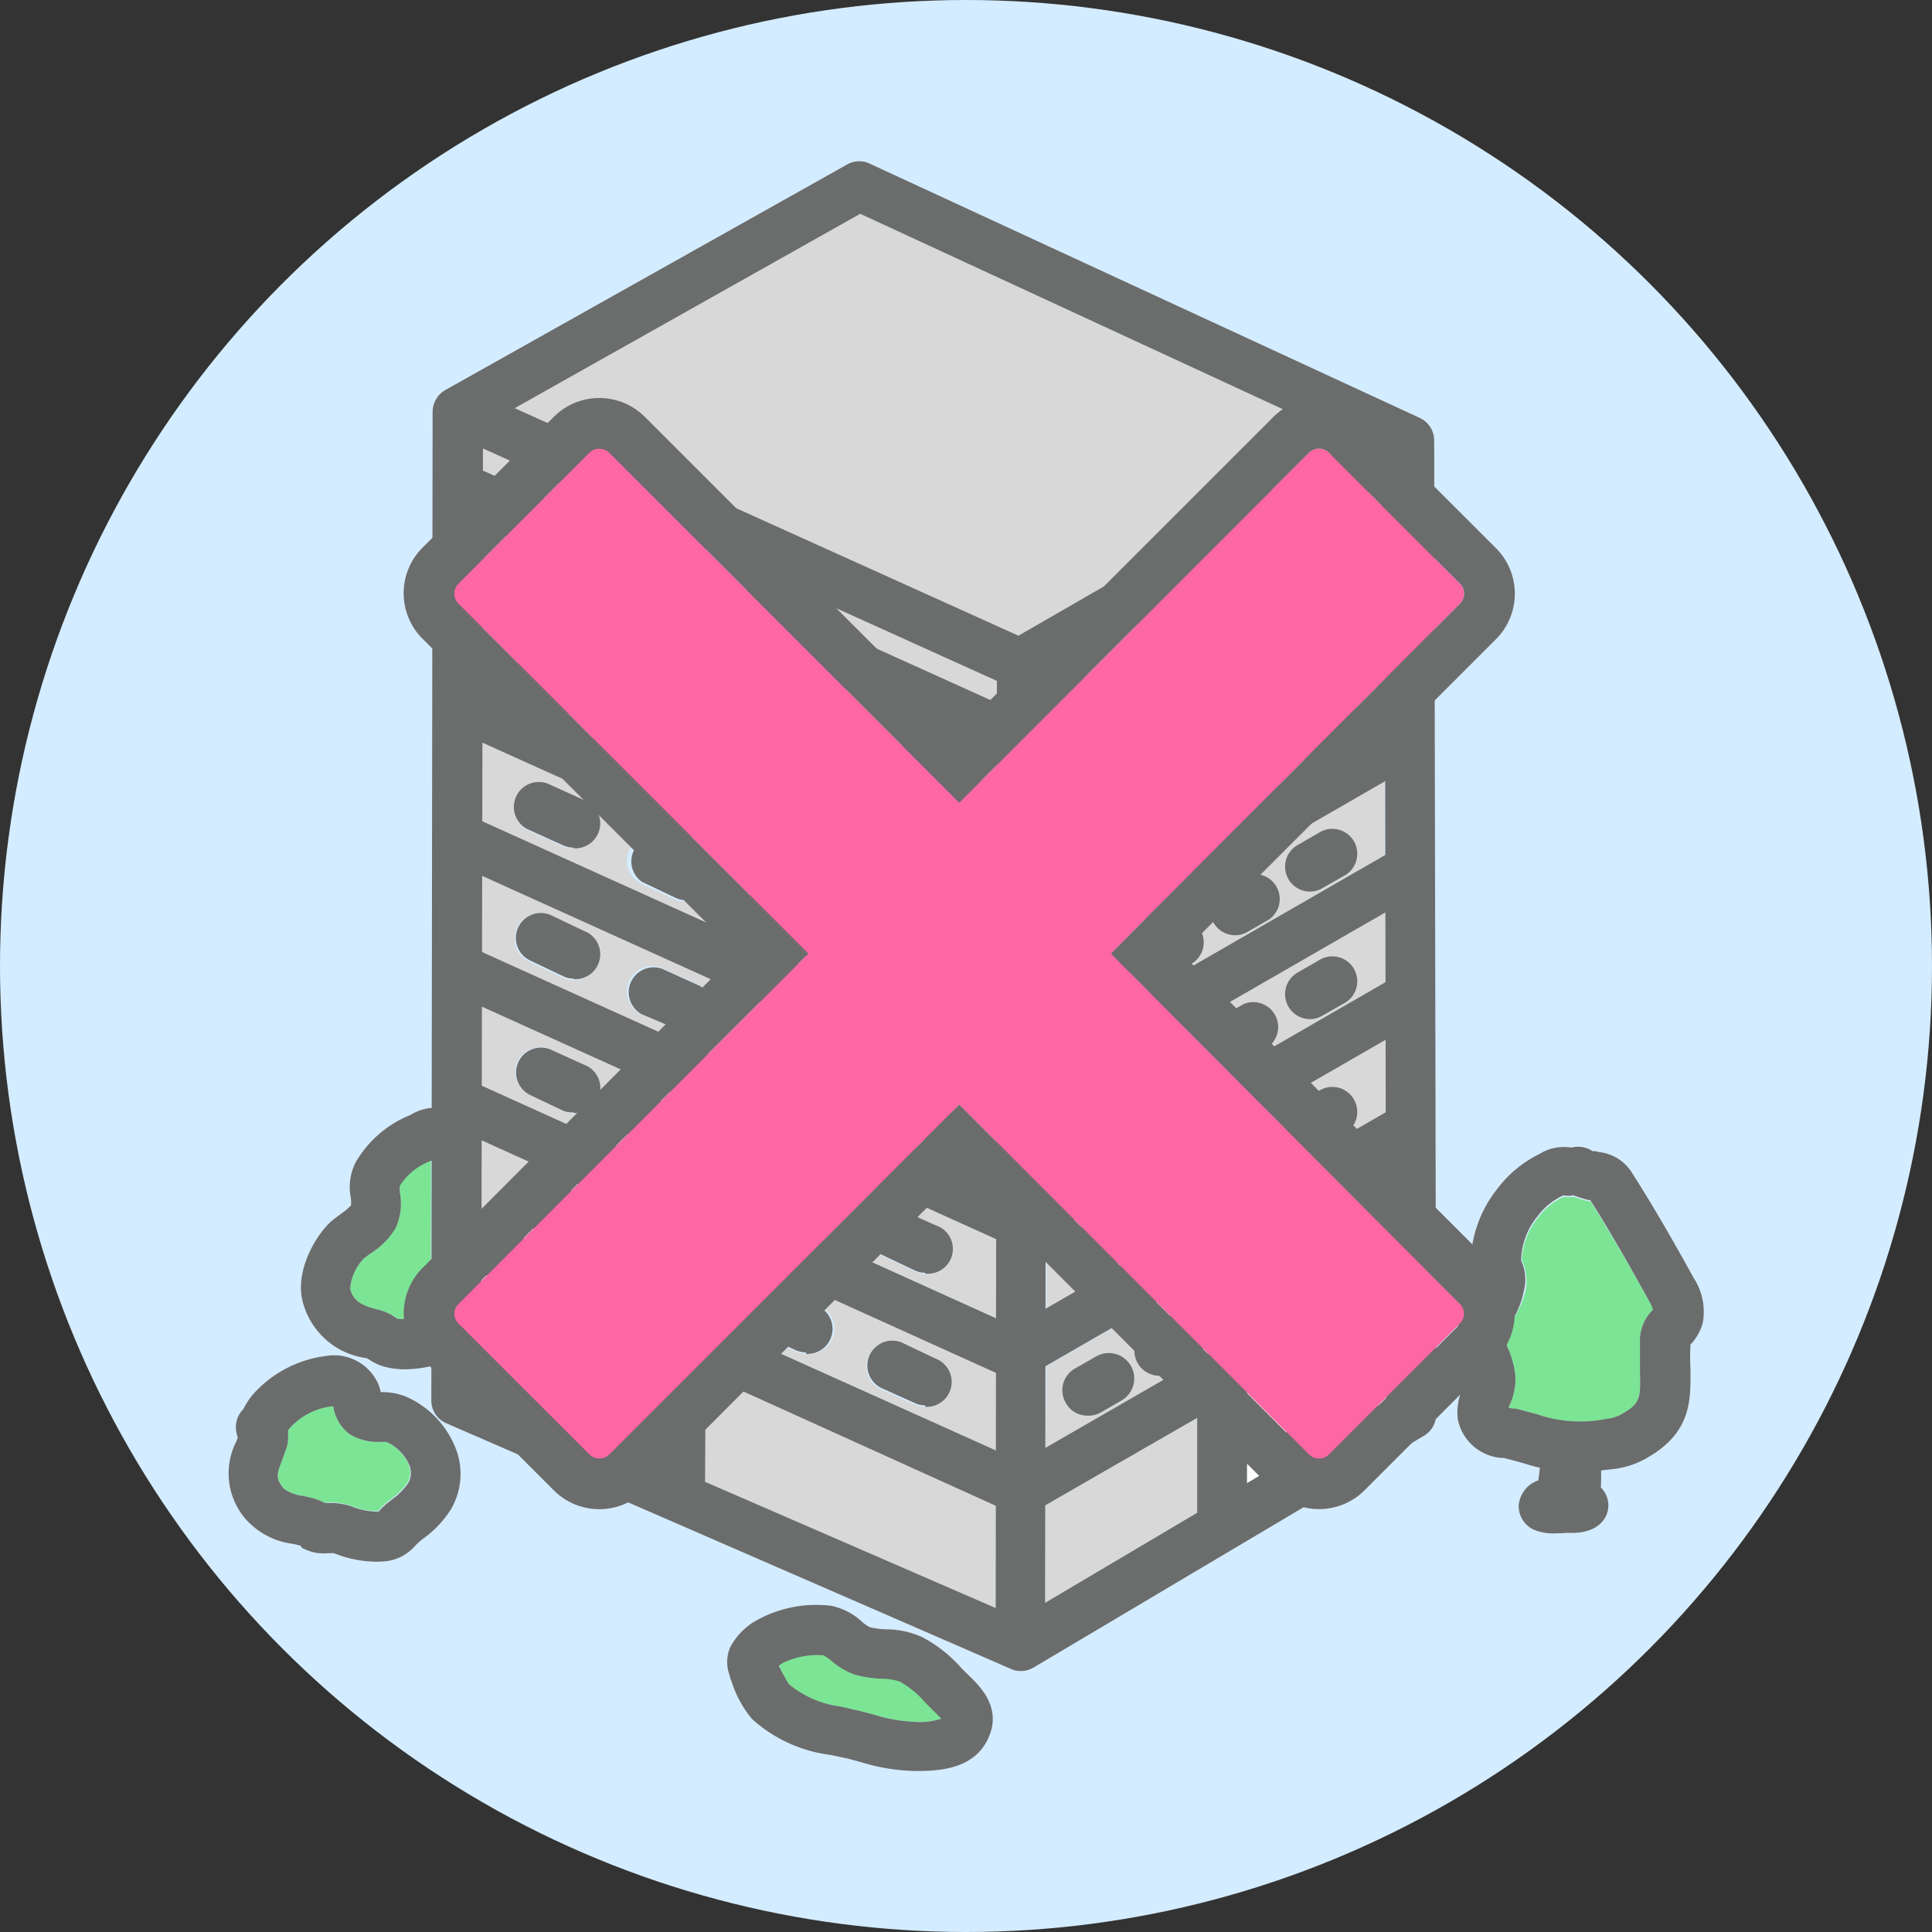 <svg xmlns="http://www.w3.org/2000/svg" viewBox="0 0 120 120"><rect x="0" y="0" width="120" height="120" fill="#333333" stroke="none"/><defs><style>.cls-1{fill:#d4ecff;}.cls-2{fill:#d8d8d8;}.cls-3{fill:#7ce495;}.cls-4{fill:#fff;}.cls-5{fill:#6b6c6c;}.cls-6{fill:#ff66a4;}</style></defs><title>10</title><g id="レイヤー_2" data-name="レイヤー 2"><g id="メイン"><circle class="cls-1" cx="60" cy="60" r="60"/><polygon class="cls-2" points="53.43 13.29 31.96 25.34 63.24 39.49 84.11 27.47 53.43 13.29"/><path class="cls-2" d="M30,42.73,61.89,57.17V52.31L30,37.86ZM54,51.2a1.56,1.56,0,0,1,2-.77l2.1,1a1.55,1.55,0,0,1-.64,3,1.56,1.56,0,0,1-.63-.14l-2.1-1A1.55,1.55,0,0,1,54,51.2Zm-7.41-3.3a1.54,1.54,0,0,1,2.05-.77l2.1.94a1.55,1.55,0,0,1-.64,3,1.48,1.48,0,0,1-.64-.14L47.33,50A1.56,1.56,0,0,1,46.55,47.9ZM39.1,44.5a1.54,1.54,0,0,1,2-.78l2.1,1a1.55,1.55,0,0,1-.64,3,1.41,1.41,0,0,1-.63-.14l-2.1-.94A1.54,1.54,0,0,1,39.1,44.5Zm-7-3.26a1.55,1.55,0,0,1,2.05-.78l2.1.95a1.55,1.55,0,0,1-.64,3,1.45,1.45,0,0,1-.64-.14l-2.1-.95A1.54,1.54,0,0,1,32.12,41.24Z"/><polygon class="cls-2" points="29.96 34.47 61.9 48.91 61.91 47.06 29.96 32.61 29.96 34.47"/><path class="cls-2" d="M29.92,59.13,61.87,73.57V68.84L29.93,54.39Zm24,8.48a1.55,1.55,0,0,1,2-.77l2.1,1a1.55,1.55,0,0,1-.64,3,1.64,1.64,0,0,1-.64-.14l-2.09-1A1.55,1.55,0,0,1,54,67.61Zm-7.41-3.3a1.56,1.56,0,0,1,2.05-.78l2.1,1a1.55,1.55,0,0,1-.64,3,1.48,1.48,0,0,1-.64-.14l-2.09-1A1.54,1.54,0,0,1,46.55,64.31ZM39.1,60.9a1.54,1.54,0,0,1,2-.77l2.1.95a1.55,1.55,0,0,1-.64,3A1.41,1.41,0,0,1,42,63.9L39.87,63A1.54,1.54,0,0,1,39.1,60.9Zm-7-3.25a1.55,1.55,0,0,1,2.05-.78l2.1,1a1.55,1.55,0,0,1-.64,3,1.48,1.48,0,0,1-.64-.14l-2.1-1A1.55,1.55,0,0,1,32.12,57.65Z"/><path class="cls-2" d="M29.94,51,61.88,65.44V60.57L29.94,46.12Zm24,8.48a1.54,1.54,0,0,1,2-.77l2.1.95a1.55,1.55,0,0,1-.64,3,1.64,1.64,0,0,1-.64-.14l-2.09-.95A1.55,1.55,0,0,1,54,59.48Zm-7.41-3.31a1.55,1.55,0,0,1,2.05-.77l2.1,1a1.55,1.55,0,0,1-.64,3,1.48,1.48,0,0,1-.64-.14l-2.09-1A1.55,1.55,0,0,1,46.55,56.17Zm-7.45-3.4a1.54,1.54,0,0,1,2-.77l2.1,1a1.55,1.55,0,0,1-.64,3,1.56,1.56,0,0,1-.63-.14l-2.1-1A1.54,1.54,0,0,1,39.1,52.77Zm-7-3.26a1.55,1.55,0,0,1,2.05-.77l2.1.95a1.55,1.55,0,0,1-.64,3,1.64,1.64,0,0,1-.64-.14l-2.1-.95A1.56,1.56,0,0,1,32.12,49.51Z"/><polygon class="cls-2" points="83.01 83.09 83 88.8 86.1 86.95 86.09 81.31 83.01 83.09"/><path class="cls-3" d="M98.79,74.63h0a4.16,4.16,0,0,1-.63-.16l-.42-.14a1.58,1.58,0,0,1-.61,0h0a4.14,4.14,0,0,0-1.61,1.32,4.46,4.46,0,0,0-1,2.62,3,3,0,0,1,.21,2A5.35,5.35,0,0,1,93.93,82a2,2,0,0,0-.33.85,1.24,1.24,0,0,0,.11,1,5.59,5.59,0,0,1,.41,1.6,3.79,3.79,0,0,1-.36,1.83,1.38,1.38,0,0,0-.06.16l.24.06.2,0,1.32.35a8.32,8.32,0,0,0,4.32.29,2.63,2.63,0,0,0,.86-.25c1.27-.7,1.26-1,1.22-2.74,0-.59,0-1.24,0-2a2.7,2.7,0,0,1,.81-1.79s0-.19-.23-.54C101.33,78.86,100.11,76.7,98.79,74.63Z"/><polygon class="cls-4" points="77.46 92.09 79.9 90.64 79.91 84.87 77.47 86.28 77.46 92.09"/><polygon class="cls-2" points="64.93 99.54 74.36 93.93 74.37 88.06 64.94 93.5 64.93 99.54"/><path class="cls-2" d="M29.91,67.43l32,14.44V77L29.92,62.52ZM54,75.92a1.54,1.54,0,0,1,2-.77l2.1.95a1.54,1.54,0,0,1-.64,3,1.55,1.55,0,0,1-.63-.13l-2.1-1A1.55,1.55,0,0,1,54,75.92Zm-7.41-3.31a1.55,1.55,0,0,1,2.05-.77l2.1,1a1.55,1.55,0,0,1-.64,3,1.48,1.48,0,0,1-.64-.14l-2.09-1A1.55,1.55,0,0,1,46.55,72.61Zm-7.45-3.4a1.55,1.55,0,0,1,2-.77l2.1,1a1.55,1.55,0,0,1-.64,3,1.56,1.56,0,0,1-.63-.14l-2.1-.95A1.54,1.54,0,0,1,39.1,69.21Zm-7-3.26a1.56,1.56,0,0,1,2.05-.77l2.1.95a1.55,1.55,0,0,1-.64,3A1.64,1.64,0,0,1,35,69l-2.1-1A1.56,1.56,0,0,1,32.12,66Z"/><path class="cls-2" d="M29.9,75.66l32,14.44V85.27L29.91,70.82ZM54,84.16a1.56,1.56,0,0,1,2-.78l2.1,1a1.55,1.55,0,0,1-.64,3,1.48,1.48,0,0,1-.64-.14l-2.09-.94A1.56,1.56,0,0,1,54,84.16Zm-7.41-3.31a1.54,1.54,0,0,1,2.05-.77l2.1,1a1.54,1.54,0,0,1-.64,3,1.63,1.63,0,0,1-.64-.13l-2.09-.95A1.55,1.55,0,0,1,46.55,80.85Zm-7.45-3.4a1.53,1.53,0,0,1,2-.77l2.1.95A1.55,1.55,0,0,1,42,80.45l-2.1-1A1.54,1.54,0,0,1,39.1,77.45Zm-7-3.26a1.54,1.54,0,0,1,2.05-.77l2.1,1a1.54,1.54,0,0,1-.64,2.95,1.63,1.63,0,0,1-.64-.13l-2.1-1A1.56,1.56,0,0,1,32.12,74.19Z"/><path class="cls-2" d="M65,65.24,86,53.11V48.52L65,60.65ZM80.59,52.49l1.32-.76a1.55,1.55,0,1,1,1.55,2.68l-1.33.76a1.51,1.51,0,0,1-.77.21,1.55,1.55,0,0,1-.77-2.89ZM75.94,55.2l1.33-.76a1.55,1.55,0,0,1,1.54,2.68l-1.32.76a1.55,1.55,0,0,1-1.55-2.68Zm-4.71,2.69,1.32-.76a1.55,1.55,0,0,1,1.54,2.68l-1.32.77A1.56,1.56,0,0,1,70.66,60,1.55,1.55,0,0,1,71.23,57.89Zm-4.46,2.49,1.33-.76a1.55,1.55,0,0,1,1.54,2.68l-1.32.76a1.44,1.44,0,0,1-.77.21,1.55,1.55,0,0,1-.78-2.89Z"/><path class="cls-2" d="M65,57.07,86,45V40.36L65,52.47Zm15.6-12.74,1.32-.76a1.55,1.55,0,1,1,1.55,2.68L82.14,47a1.58,1.58,0,0,1-.78.21,1.55,1.55,0,0,1-.77-2.89ZM75.94,47l1.33-.77A1.55,1.55,0,0,1,78.81,49l-1.32.76A1.55,1.55,0,0,1,75.94,47Zm-4.71,2.69L72.55,49a1.55,1.55,0,0,1,1.54,2.68l-1.32.76a1.55,1.55,0,1,1-1.54-2.68Zm-4.45,2.49,1.32-.76a1.55,1.55,0,0,1,1.54,2.69l-1.32.76a1.64,1.64,0,0,1-.77.2,1.55,1.55,0,0,1-.77-2.89Z"/><path class="cls-2" d="M65,81.28,86.07,69.12V64.58L65,76.74ZM80.59,68.52l1.32-.76a1.55,1.55,0,1,1,1.55,2.68l-1.33.76a1.51,1.51,0,0,1-.77.21,1.55,1.55,0,0,1-.77-2.89Zm-4.65,2.71,1.33-.77a1.55,1.55,0,0,1,1.54,2.69l-1.32.76a1.54,1.54,0,0,1-2.12-.57A1.55,1.55,0,0,1,75.94,71.23Zm-4.71,2.69,1.32-.76a1.55,1.55,0,0,1,1.54,2.69l-1.32.76a1.64,1.64,0,0,1-.77.2,1.55,1.55,0,0,1-.77-2.89Zm-4.45,2.49,1.32-.76a1.55,1.55,0,0,1,1.54,2.69l-1.32.76a1.64,1.64,0,0,1-.77.2,1.55,1.55,0,0,1-.77-2.89Z"/><path class="cls-3" d="M24.75,73.69c.07,0,.05.19.07.33a3.65,3.65,0,0,1-.25,2.22A4.64,4.64,0,0,1,23,77.86l-.38.29a3,3,0,0,0-.87,1.9c.13.5.36,1,1.71,1.29a3.07,3.07,0,0,1,1.1.49.83.83,0,0,0,.16.09,3.77,3.77,0,0,0,2.05-.31V72.05l-.13,0A3.81,3.81,0,0,0,24.75,73.69Z"/><path class="cls-2" d="M64.94,89.92,86.08,77.74V72.68L65,84.86ZM80.59,77.15l1.32-.76a1.55,1.55,0,1,1,1.55,2.69l-1.33.76a1.5,1.5,0,0,1-.77.2,1.55,1.55,0,0,1-.77-2.89Zm-4.65,2.71,1.33-.76a1.55,1.55,0,0,1,1.54,2.68l-1.32.76a1.55,1.55,0,0,1-1.55-2.68Zm-4.71,2.7,1.32-.77a1.55,1.55,0,0,1,1.54,2.69l-1.32.76a1.55,1.55,0,0,1-1.54-2.68ZM66.78,85l1.32-.76A1.55,1.55,0,0,1,69.64,87l-1.32.76a1.56,1.56,0,0,1-2.11-.57A1.55,1.55,0,0,1,66.78,85Z"/><polygon class="cls-2" points="65 48.9 86.01 36.8 86 34.83 65 46.93 65 48.9"/><polygon class="cls-2" points="43.8 92.03 61.83 99.87 61.84 93.5 43.84 85.36 43.8 92.03"/><path class="cls-2" d="M38.67,83l-2.2-1s-.08.08-.13.1-.48.27-.86.48c.83.38,1.67.75,2.17,1C37.94,83.42,38.31,83.22,38.67,83Z"/><polygon class="cls-2" points="65.01 43.35 86 31.26 85.99 29.95 65.01 42.05 65.01 43.35"/><path class="cls-2" d="M30.85,83.36c-.61-1.25,0-1.71,2.13-2.91L29.9,79.06V86l3.32,1.45V84.94A7.77,7.77,0,0,1,30.85,83.36Z"/><path class="cls-4" d="M38,86.7a5.66,5.66,0,0,1-1.66-.4v2.46l4.42,1.92,0-5.26a17.27,17.27,0,0,1-2.53,1.25A.78.78,0,0,1,38,86.7Z"/><path class="cls-2" d="M65,73.16,86.05,61V56.67L65,68.82ZM80.59,60.41l1.32-.76a1.55,1.55,0,1,1,1.55,2.68l-1.32.76a1.58,1.58,0,0,1-.78.21,1.55,1.55,0,0,1-.77-2.89Zm-4.65,2.71,1.33-.77A1.55,1.55,0,0,1,78.81,65l-1.32.76a1.55,1.55,0,0,1-1.55-2.68Zm-4.71,2.69,1.32-.76a1.55,1.55,0,0,1,1.54,2.68l-1.32.76a1.55,1.55,0,0,1-1.54-2.68ZM66.77,68.3l1.33-.76a1.55,1.55,0,1,1,1.54,2.68L68.32,71a1.55,1.55,0,0,1-1.55-2.68Z"/><path class="cls-3" d="M58.05,106.28l-.6-.6a5.64,5.64,0,0,0-1.57-1.28,3.58,3.58,0,0,0-1.08-.17,7,7,0,0,1-1.73-.27,4.58,4.58,0,0,1-1.43-.85,2.2,2.2,0,0,0-.5-.34,4.94,4.94,0,0,0-2.55.5l-.2.15a11.66,11.66,0,0,0,.57,1.19A6.3,6.3,0,0,0,52.24,106l1.17.27.81.21a9.76,9.76,0,0,0,2.48.46h0a4.3,4.3,0,0,0,1.76-.19C58.35,106.57,58.16,106.39,58.05,106.28Z"/><path class="cls-3" d="M24,89.56h-.36a3.39,3.39,0,0,1-1.94-.49,2.65,2.65,0,0,1-1-1.72h-.09A4.11,4.11,0,0,0,18,88.7a.48.48,0,0,0-.11.17c0,.08,0,.15,0,.22a2.05,2.05,0,0,1-.09.83l-.25.69c-.38,1-.44,1.17.05,1.83a2.43,2.43,0,0,0,1.21.47l.65.15a3.45,3.45,0,0,1,.63.25.81.81,0,0,0,.33,0,4.15,4.15,0,0,1,1.37.21,4.09,4.09,0,0,0,1.69.33l.08-.09a4.16,4.16,0,0,1,.48-.46l.26-.2a4.22,4.22,0,0,0,1-1,1.23,1.23,0,0,0,.1-1.08A2.72,2.72,0,0,0,24,89.56Z"/><polygon class="cls-2" points="29.97 29.21 61.91 43.66 61.91 42.28 29.97 27.84 29.97 29.21"/><path class="cls-5" d="M63.4,103.79a1.42,1.42,0,0,1-.61-.13L27.72,88.4A1.53,1.53,0,0,1,26.79,87l.08-61.43a1.58,1.58,0,0,1,.8-1.35l24.94-14a1.51,1.51,0,0,1,1.4-.06l34.18,15.8a1.55,1.55,0,0,1,.89,1.4l.12,60.49a1.54,1.54,0,0,1-.76,1.33L64.2,103.57A1.53,1.53,0,0,1,63.4,103.79ZM29.89,86,63.3,100.51,86.1,87,86,28.34,53.43,13.28,30,26.46Z"/><path class="cls-5" d="M63.38,103.34h0a1.55,1.55,0,0,1-1.54-1.55l.08-60.64a1.55,1.55,0,0,1,1.55-1.54h0A1.54,1.54,0,0,1,65,41.16l-.09,60.63A1.54,1.54,0,0,1,63.38,103.34Z"/><path class="cls-5" d="M63.33,42.78a1.64,1.64,0,0,1-.64-.14L27.93,26.92A1.55,1.55,0,0,1,29.2,24.1L64,39.82a1.55,1.55,0,0,1-.64,3Z"/><path class="cls-5" d="M63.24,52.77a1.56,1.56,0,0,1-.63-.14L27.84,36.91a1.56,1.56,0,0,1-.77-2,1.54,1.54,0,0,1,2.05-.77L63.88,49.81a1.55,1.55,0,0,1-.64,3Z"/><path class="cls-5" d="M63.24,47.51a1.41,1.41,0,0,1-.63-.14L27.84,31.65a1.55,1.55,0,0,1,1.28-2.82L63.88,44.55a1.55,1.55,0,0,1-.64,3Z"/><path class="cls-5" d="M63.24,61a1.41,1.41,0,0,1-.63-.14L27.84,45.17a1.55,1.55,0,0,1,1.28-2.82L63.88,58.07a1.55,1.55,0,0,1-.64,3Z"/><path class="cls-5" d="M63.24,69.31a1.56,1.56,0,0,1-.63-.14L27.84,53.45a1.55,1.55,0,1,1,1.28-2.82L63.88,66.35a1.55,1.55,0,0,1-.64,3Z"/><path class="cls-5" d="M63.24,77.44a1.41,1.41,0,0,1-.63-.14L27.84,61.58a1.55,1.55,0,0,1,1.28-2.82L63.88,74.48a1.55,1.55,0,0,1-.64,3Z"/><path class="cls-5" d="M63.24,85.75a1.56,1.56,0,0,1-.63-.14L27.84,69.89a1.55,1.55,0,0,1,1.28-2.82L63.88,82.79a1.55,1.55,0,0,1-.64,3Z"/><path class="cls-5" d="M63.24,94a1.55,1.55,0,0,1-.63-.13L27.84,78.13a1.56,1.56,0,0,1-.77-2,1.54,1.54,0,0,1,2.05-.77L63.88,91a1.54,1.54,0,0,1-.64,3Z"/><path class="cls-5" d="M35.63,44.37a1.45,1.45,0,0,1-.64-.14l-2.1-.94a1.55,1.55,0,0,1,1.28-2.83l2.1.95a1.55,1.55,0,0,1-.64,3Z"/><path class="cls-5" d="M67.55,55.11a1.55,1.55,0,0,1-.77-2.89l1.32-.76a1.55,1.55,0,0,1,1.54,2.68l-1.32.76A1.54,1.54,0,0,1,67.55,55.11Z"/><path class="cls-5" d="M67.55,63.27a1.55,1.55,0,0,1-.78-2.89l1.33-.76a1.55,1.55,0,0,1,1.54,2.68l-1.32.77A1.53,1.53,0,0,1,67.55,63.27Z"/><path class="cls-5" d="M67.55,71.19a1.55,1.55,0,0,1-.78-2.89l1.33-.76a1.55,1.55,0,1,1,1.54,2.68L68.32,71A1.54,1.54,0,0,1,67.55,71.19Z"/><path class="cls-5" d="M67.55,79.3a1.55,1.55,0,0,1-.77-2.89l1.32-.76a1.55,1.55,0,1,1,1.54,2.68l-1.32.76A1.54,1.54,0,0,1,67.55,79.3Z"/><path class="cls-5" d="M67.55,87.93a1.52,1.52,0,0,1-1.34-.77A1.55,1.55,0,0,1,66.77,85l1.33-.76A1.55,1.55,0,0,1,69.64,87l-1.32.76A1.53,1.53,0,0,1,67.55,87.93Z"/><path class="cls-5" d="M35.63,52.65a1.61,1.61,0,0,1-.64-.14l-2.1-.95a1.55,1.55,0,1,1,1.28-2.82l2.1.95a1.55,1.55,0,0,1-.64,3Z"/><path class="cls-5" d="M35.63,60.78a1.48,1.48,0,0,1-.64-.14l-2.1-1a1.55,1.55,0,0,1,1.28-2.82l2.1,1a1.55,1.55,0,0,1-.64,3Z"/><path class="cls-5" d="M35.63,69.09A1.61,1.61,0,0,1,35,69l-2.1-1a1.55,1.55,0,0,1,1.28-2.82l2.1.95a1.55,1.55,0,0,1-.64,3Z"/><path class="cls-5" d="M35.63,77.32a1.63,1.63,0,0,1-.64-.13l-2.1-1a1.55,1.55,0,0,1,1.28-2.82l2.1.94a1.55,1.55,0,0,1,.77,2A1.53,1.53,0,0,1,35.63,77.32Z"/><path class="cls-5" d="M42.6,47.63a1.41,1.41,0,0,1-.63-.14l-2.1-.94a1.55,1.55,0,0,1,1.27-2.83l2.1,1a1.55,1.55,0,0,1-.64,3Z"/><path class="cls-5" d="M72,52.62a1.55,1.55,0,0,1-.77-2.89L72.55,49a1.55,1.55,0,0,1,1.54,2.68l-1.32.76A1.54,1.54,0,0,1,72,52.62Z"/><path class="cls-5" d="M72,60.78a1.55,1.55,0,0,1-.77-2.89l1.32-.76a1.55,1.55,0,0,1,1.54,2.68l-1.32.77A1.53,1.53,0,0,1,72,60.78Z"/><path class="cls-5" d="M72,68.7a1.55,1.55,0,0,1-.77-2.89l1.32-.76a1.55,1.55,0,0,1,1.54,2.68l-1.32.76A1.54,1.54,0,0,1,72,68.7Z"/><path class="cls-5" d="M72,76.81a1.55,1.55,0,0,1-.77-2.89l1.32-.76a1.55,1.55,0,0,1,1.54,2.69l-1.32.76A1.53,1.53,0,0,1,72,76.81Z"/><path class="cls-5" d="M72,85.45a1.55,1.55,0,0,1-.77-2.89l1.32-.77a1.55,1.55,0,0,1,1.54,2.69l-1.32.76A1.54,1.54,0,0,1,72,85.45Z"/><path class="cls-5" d="M42.6,55.91a1.56,1.56,0,0,1-.63-.14l-2.1-1A1.55,1.55,0,0,1,41.14,52l2.1,1a1.55,1.55,0,0,1-.64,3Z"/><path class="cls-5" d="M42.6,64A1.41,1.41,0,0,1,42,63.9L39.87,63a1.55,1.55,0,0,1,1.27-2.82l2.1.95a1.55,1.55,0,0,1-.64,3Z"/><path class="cls-5" d="M42.6,72.35a1.56,1.56,0,0,1-.63-.14l-2.1-.95a1.55,1.55,0,1,1,1.27-2.82l2.1,1a1.55,1.55,0,0,1-.64,3Z"/><path class="cls-5" d="M42.6,80.58a1.55,1.55,0,0,1-.63-.13l-2.1-1a1.55,1.55,0,0,1,1.27-2.82l2.1.95a1.54,1.54,0,0,1-.64,3Z"/><path class="cls-5" d="M50.06,51a1.63,1.63,0,0,1-.64-.13L47.33,50a1.55,1.55,0,1,1,1.27-2.82l2.1.94a1.55,1.55,0,0,1-.64,3Z"/><path class="cls-5" d="M76.72,49.93A1.55,1.55,0,0,1,75.94,47l1.33-.76A1.55,1.55,0,1,1,78.81,49l-1.32.76A1.54,1.54,0,0,1,76.72,49.93Z"/><path class="cls-5" d="M76.72,58.09a1.55,1.55,0,0,1-.78-2.89l1.33-.76a1.55,1.55,0,0,1,1.54,2.68l-1.32.76A1.54,1.54,0,0,1,76.72,58.09Z"/><path class="cls-5" d="M76.72,66a1.55,1.55,0,0,1-1.35-.77,1.56,1.56,0,0,1,.57-2.12l1.33-.76A1.55,1.55,0,0,1,78.81,65l-1.32.76A1.53,1.53,0,0,1,76.72,66Z"/><path class="cls-5" d="M76.72,74.12a1.55,1.55,0,0,1-.78-2.89l1.33-.76a1.55,1.55,0,0,1,1.54,2.68l-1.32.76A1.57,1.57,0,0,1,76.72,74.12Z"/><path class="cls-5" d="M76.72,82.75a1.55,1.55,0,0,1-.78-2.89l1.33-.76a1.55,1.55,0,0,1,1.54,2.68l-1.32.76A1.54,1.54,0,0,1,76.72,82.75Z"/><path class="cls-5" d="M50.06,59.31a1.64,1.64,0,0,1-.64-.14l-2.09-1A1.55,1.55,0,1,1,48.6,55.4l2.1,1a1.55,1.55,0,0,1-.64,3Z"/><path class="cls-5" d="M50.06,67.44a1.48,1.48,0,0,1-.64-.14l-2.09-1a1.55,1.55,0,1,1,1.27-2.82l2.1,1a1.55,1.55,0,0,1-.64,3Z"/><path class="cls-5" d="M50.06,75.75a1.48,1.48,0,0,1-.64-.14l-2.09-1a1.55,1.55,0,1,1,1.27-2.82l2.1,1a1.55,1.55,0,0,1-.64,3Z"/><path class="cls-5" d="M50.06,84a1.64,1.64,0,0,1-.64-.14l-2.09-.95a1.55,1.55,0,1,1,1.27-2.82l2.1,1a1.55,1.55,0,0,1-.64,3Z"/><path class="cls-5" d="M57.47,54.34a1.56,1.56,0,0,1-.63-.14l-2.1-1A1.55,1.55,0,1,1,56,50.43l2.1,1a1.55,1.55,0,0,1-.64,3Z"/><path class="cls-5" d="M81.36,47.22a1.55,1.55,0,0,1-.77-2.89l1.32-.76a1.55,1.55,0,1,1,1.55,2.68L82.13,47A1.51,1.51,0,0,1,81.36,47.22Z"/><path class="cls-5" d="M81.36,55.38a1.55,1.55,0,0,1-.77-2.89l1.32-.76a1.55,1.55,0,1,1,1.55,2.68l-1.33.76A1.54,1.54,0,0,1,81.36,55.38Z"/><path class="cls-5" d="M81.36,63.3a1.55,1.55,0,0,1-.77-2.89l1.32-.76a1.55,1.55,0,1,1,1.55,2.68l-1.33.76A1.51,1.51,0,0,1,81.36,63.3Z"/><path class="cls-5" d="M81.36,71.41a1.55,1.55,0,0,1-.77-2.89l1.32-.76a1.55,1.55,0,1,1,1.55,2.68l-1.33.76A1.51,1.51,0,0,1,81.36,71.41Z"/><path class="cls-5" d="M81.36,80a1.55,1.55,0,0,1-.77-2.89l1.32-.76a1.55,1.55,0,1,1,1.55,2.69l-1.33.76A1.53,1.53,0,0,1,81.36,80Z"/><path class="cls-5" d="M57.47,62.62a1.64,1.64,0,0,1-.64-.14l-2.09-.95A1.55,1.55,0,1,1,56,58.71l2.1.95a1.55,1.55,0,0,1-.64,3Z"/><path class="cls-5" d="M57.47,70.75a1.64,1.64,0,0,1-.64-.14l-2.09-1A1.55,1.55,0,1,1,56,66.84l2.1,1a1.55,1.55,0,0,1-.64,3Z"/><path class="cls-5" d="M57.47,79.05a1.55,1.55,0,0,1-.63-.13l-2.1-1A1.55,1.55,0,1,1,56,75.15l2.1.95a1.54,1.54,0,0,1-.64,3Z"/><path class="cls-5" d="M57.47,87.29a1.48,1.48,0,0,1-.64-.14l-2.09-.94A1.55,1.55,0,0,1,56,83.38l2.1,1a1.55,1.55,0,0,1-.64,3Z"/><path class="cls-5" d="M63.39,42.74a1.55,1.55,0,0,1-.77-2.89l23.6-13.6a1.55,1.55,0,1,1,1.55,2.68L64.16,42.53A1.54,1.54,0,0,1,63.39,42.74Z"/><path class="cls-5" d="M63.39,47.62a1.55,1.55,0,0,1-.77-2.89l23.6-13.6a1.55,1.55,0,1,1,1.55,2.68L64.16,47.41A1.54,1.54,0,0,1,63.39,47.62Z"/><path class="cls-5" d="M63.39,53.16a1.55,1.55,0,0,1-.77-2.89l23.6-13.6a1.55,1.55,0,1,1,1.55,2.68L64.16,53A1.44,1.44,0,0,1,63.39,53.16Z"/><path class="cls-5" d="M63.39,61.33a1.55,1.55,0,0,1-.77-2.89l23.6-13.6a1.55,1.55,0,1,1,1.55,2.68L64.16,61.12A1.54,1.54,0,0,1,63.39,61.33Z"/><path class="cls-5" d="M63.39,69.49a1.55,1.55,0,0,1-.77-2.89L86.22,53a1.55,1.55,0,1,1,1.55,2.68L64.16,69.28A1.54,1.54,0,0,1,63.39,69.49Z"/><path class="cls-5" d="M63.39,77.41a1.55,1.55,0,0,1-.77-2.89l23.6-13.61a1.55,1.55,0,1,1,1.55,2.69L64.16,77.2A1.54,1.54,0,0,1,63.39,77.41Z"/><path class="cls-5" d="M63.39,85.52a1.55,1.55,0,0,1-.77-2.89L86.22,69a1.55,1.55,0,1,1,1.55,2.68L64.16,85.31A1.54,1.54,0,0,1,63.39,85.52Z"/><path class="cls-5" d="M63.39,94.15a1.55,1.55,0,0,1-.77-2.89l23.6-13.6a1.55,1.55,0,1,1,1.55,2.68L64.16,93.94A1.54,1.54,0,0,1,63.39,94.15Z"/><path class="cls-5" d="M37.74,86.77c-.45,0-1.2-.27-3.44-1.29-3.1-1.43-3.22-1.66-3.45-2.12-.67-1.35.58-2,1.33-2.47l1.47-.81,1.15-.63a1.55,1.55,0,1,1,1.55,2.68l-.87.48c.82.38,1.66.75,2.17,1,.56-.27,1.41-.75,1.93-1,.36-.2.66-.38.86-.48a1.55,1.55,0,1,1,1.42,2.76l-.77.42a20.92,20.92,0,0,1-2.88,1.44A1.46,1.46,0,0,1,37.74,86.77Z"/><path class="cls-5" d="M42.25,94.27h0a1.54,1.54,0,0,1-1.54-1.55l0-9.23A1.56,1.56,0,0,1,42.3,82h0a1.56,1.56,0,0,1,1.54,1.56l-.05,9.22A1.55,1.55,0,0,1,42.25,94.27Z"/><path class="cls-5" d="M75.91,95.92h0a1.54,1.54,0,0,1-1.55-1.55l0-8.64a1.54,1.54,0,0,1,1.55-1.55h0a1.55,1.55,0,0,1,1.54,1.55v8.65A1.54,1.54,0,0,1,75.91,95.92Z"/><path class="cls-5" d="M81.45,92.74h0a1.55,1.55,0,0,1-1.54-1.55V82.55A1.55,1.55,0,0,1,81.46,81h0A1.55,1.55,0,0,1,83,82.55l0,8.65A1.54,1.54,0,0,1,81.45,92.74Z"/><path class="cls-5" d="M34.75,91.1h0a1.54,1.54,0,0,1-1.54-1.56l0-5.44a1.55,1.55,0,0,1,1.55-1.54h0a1.54,1.54,0,0,1,1.54,1.55l0,5.45A1.56,1.56,0,0,1,34.75,91.1Z"/><path class="cls-5" d="M97.85,91.43a11.11,11.11,0,0,1-3.2-.54c-.36-.1-.78-.22-1.28-.34l-.17,0a3,3,0,0,1-2.66-2.43,3.82,3.82,0,0,1,.35-2,2.33,2.33,0,0,0,.15-.4,2.8,2.8,0,0,0-.2-.69,4.21,4.21,0,0,1-.28-2.7,5.06,5.06,0,0,1,.72-1.88,2.23,2.23,0,0,0,.34-.8v0a3.07,3.07,0,0,1-.26-1.53,7.55,7.55,0,0,1,1.58-4.2,7.37,7.37,0,0,1,2.67-2.24h0a2.9,2.9,0,0,1,2-.4,1.63,1.63,0,0,1,1.31.22l.15,0,.28.06a2.76,2.76,0,0,1,2,1.26c1.4,2.19,2.68,4.44,3.85,6.56a3.83,3.83,0,0,1,.56,2.79,3.08,3.08,0,0,1-.76,1.34,14.32,14.32,0,0,0,0,1.6c0,1.83.1,3.92-2.84,5.52a5.4,5.4,0,0,1-2,.62C99.17,91.37,98.45,91.43,97.85,91.43Zm-4.15-4,.24.06.2,0,1.32.35a8.32,8.32,0,0,0,4.32.29,2.41,2.41,0,0,0,.86-.25c1.27-.7,1.26-1,1.22-2.74,0-.57,0-1.22,0-2a2.7,2.7,0,0,1,.81-1.79h0a2.67,2.67,0,0,0-.23-.53c-1.12-2-2.34-4.2-3.67-6.28h0c-.16,0-.38-.08-.63-.15l-.42-.15a1.4,1.4,0,0,1-.61,0h0a4.2,4.2,0,0,0-1.63,1.33,4.46,4.46,0,0,0-1,2.62s0,.08,0,.11a2.79,2.79,0,0,1,.17,1.87A5.35,5.35,0,0,1,93.93,82a2,2,0,0,0-.33.85,1.24,1.24,0,0,0,.11,1,5.59,5.59,0,0,1,.41,1.6,3.79,3.79,0,0,1-.36,1.83A1.38,1.38,0,0,0,93.7,87.44ZM98,74.29h0Z"/><path class="cls-5" d="M97.19,95A1.64,1.64,0,0,1,96,94.54c-.7-.7-.57-1.67-.38-3.14,0-.15.05-.33.07-.48a1.54,1.54,0,0,1,.43-1.48,1.6,1.6,0,0,1,1.69-.33,1.56,1.56,0,0,1,1.64,1.55c0,.11,0,.25,0,.4,0,1.11.07,2.36-.69,3.15a2.22,2.22,0,0,1-1.55.82Z"/><path class="cls-5" d="M96.61,95.24A3.09,3.09,0,0,1,95.24,95a1.61,1.61,0,0,1-.91-1.5,1.81,1.81,0,0,1,1.3-1.58,1.55,1.55,0,0,1,1.94-.27,1.76,1.76,0,0,1,.39.32,1.66,1.66,0,0,1,.32,0,2.58,2.58,0,0,1,.4,0,1.59,1.59,0,0,1,1.22,1.52c0,.86-.69,1.72-2.24,1.72l-.34,0C97.11,95.22,96.86,95.24,96.61,95.24ZM98.28,95ZM96,94.25h0Z"/><path class="cls-5" d="M56.77,110a12.42,12.42,0,0,1-3.36-.57l-.75-.2L51.58,109a8.87,8.87,0,0,1-4.89-2.25,7,7,0,0,1-1.26-2.34l-.09-.21a.24.24,0,0,0,0-.08,2.38,2.38,0,0,1,0-1.78,4.24,4.24,0,0,1,1.37-1.53,7.6,7.6,0,0,1,4.92-1.07,4,4,0,0,1,1.92,1,2.3,2.3,0,0,0,.48.33,5.31,5.31,0,0,0,1,.13,5.49,5.49,0,0,1,2.24.48,8.51,8.51,0,0,1,2.42,1.9c.11.12.23.23.35.35l.16.16c.61.59,1.89,1.82,1.32,3.53C60.71,110,58.16,110,56.77,110ZM49,104.61A6.3,6.3,0,0,0,52.24,106l1.17.27.81.21a9.69,9.69,0,0,0,2.48.46h0a4.3,4.3,0,0,0,1.76-.19c-.12-.14-.31-.32-.42-.43a2.08,2.08,0,0,1-.21-.21l-.38-.38a5.54,5.54,0,0,0-1.58-1.29,3.58,3.58,0,0,0-1.08-.17,7,7,0,0,1-1.73-.27,4.58,4.58,0,0,1-1.43-.85,2.2,2.2,0,0,0-.5-.34,4.94,4.94,0,0,0-2.55.5l-.2.15A11.66,11.66,0,0,0,49,104.61Zm-.08-.07h0Z"/><path class="cls-5" d="M23.34,97a7.22,7.22,0,0,1-2.6-.53l-.35,0a4.65,4.65,0,0,1-.62,0,3.11,3.11,0,0,1-1-.32L18.66,96l-.48-.11a4.7,4.7,0,0,1-3-1.63,4.34,4.34,0,0,1-.48-4.77c0-.06.05-.13.07-.2a2,2,0,0,1-.12-.66,1.57,1.57,0,0,1,.47-1.11,4.65,4.65,0,0,1,.54-.85,7.29,7.29,0,0,1,4.6-2.45A3,3,0,0,1,23.51,86a3.1,3.1,0,0,1,.14.47h0a4,4,0,0,1,1.53.26,5.83,5.83,0,0,1,3.2,3.44,4.33,4.33,0,0,1-.4,3.62,6.58,6.58,0,0,1-1.74,1.81l-.23.19-.18.17a2.82,2.82,0,0,1-1.78,1A5.81,5.81,0,0,1,23.34,97Zm-3.13-3.65h.25a4.15,4.15,0,0,1,1.37.21,4.25,4.25,0,0,0,1.68.33.76.76,0,0,1,.09-.09,3.73,3.73,0,0,1,.49-.46l.25-.2a4.22,4.22,0,0,0,1-1,1.25,1.25,0,0,0,.11-1.07A2.75,2.75,0,0,0,24,89.56h-.36a3.41,3.41,0,0,1-1.94-.49,2.65,2.65,0,0,1-1-1.72h-.09A4.19,4.19,0,0,0,18,88.7a.48.48,0,0,0-.11.17c0,.08,0,.15,0,.22a2.09,2.09,0,0,1-.09.83c-.09.24-.17.47-.25.7-.38,1-.44,1.16.05,1.82a2.43,2.43,0,0,0,1.21.47l.65.15a4.31,4.31,0,0,1,.63.25Zm3.46.53Z"/><path class="cls-5" d="M25.19,85.05a5,5,0,0,1-1.27-.15,3.21,3.21,0,0,1-1-.46.57.57,0,0,1-.13-.08,4.72,4.72,0,0,1-4-3.56c-.46-1.83.78-4.08,1.85-5l.58-.44a3.56,3.56,0,0,0,.58-.49,2.45,2.45,0,0,0,0-.43,3.36,3.36,0,0,1,.31-2.28,6.9,6.9,0,0,1,3.39-2.91,3,3,0,0,1,2.82-.18,1.57,1.57,0,0,1-.94,2.87l-.14,0-.49.17a3.82,3.82,0,0,0-1.92,1.55,2.9,2.9,0,0,0,0,.38,3.65,3.65,0,0,1-.25,2.22A4.64,4.64,0,0,1,23,77.86l-.38.29a3,3,0,0,0-.87,1.9c.16.62.5,1,1.71,1.29a3.07,3.07,0,0,1,1.1.49l.13.08a4.24,4.24,0,0,0,2.4-.43,1.54,1.54,0,0,1,2.08.69,1.56,1.56,0,0,1-.69,2.08A7.81,7.81,0,0,1,25.19,85.05Zm.68-14.75h0Z"/><path class="cls-6" d="M69,59.23,90.68,37.5a.88.88,0,0,0,0-1.25l-8.13-8.13a.89.89,0,0,0-1.25,0L59.58,49.85,37.85,28.12a.89.89,0,0,0-1.25,0l-8.13,8.13a.89.89,0,0,0,0,1.25L50.2,59.23,28.47,81a.89.89,0,0,0,0,1.25l8.13,8.13a.88.88,0,0,0,1.25,0L59.58,68.61,81.3,90.33a.88.88,0,0,0,1.25,0l8.13-8.13a.88.88,0,0,0,0-1.25Z"/><path class="cls-5" d="M81.93,27.86a.87.87,0,0,1,.62.26l8.13,8.13a.88.88,0,0,1,0,1.25L69,59.23,90.68,81a.88.88,0,0,1,0,1.25l-8.13,8.13a.83.83,0,0,1-.62.26.87.87,0,0,1-.63-.26L59.58,68.61,37.85,90.33a.88.88,0,0,1-1.25,0L28.47,82.2a.89.89,0,0,1,0-1.25L50.2,59.23,28.47,37.5a.89.89,0,0,1,0-1.25l8.13-8.13a.88.88,0,0,1,1.25,0L59.58,49.85,81.3,28.12a.91.91,0,0,1,.63-.26m0-3.13a4,4,0,0,0-2.84,1.17L59.58,45.41,40.07,25.91a4,4,0,0,0-5.69,0L26.26,34a4,4,0,0,0,0,5.69l19.5,19.51L26.26,78.74a4,4,0,0,0,0,5.68l8.12,8.13a4,4,0,0,0,5.69,0L59.58,73,79.09,92.55a4,4,0,0,0,5.68,0l8.13-8.13a4,4,0,0,0,0-5.68L73.39,59.23,92.9,39.72a4,4,0,0,0,0-5.69l-8.13-8.12a4,4,0,0,0-2.84-1.18Z"/></g></g></svg>